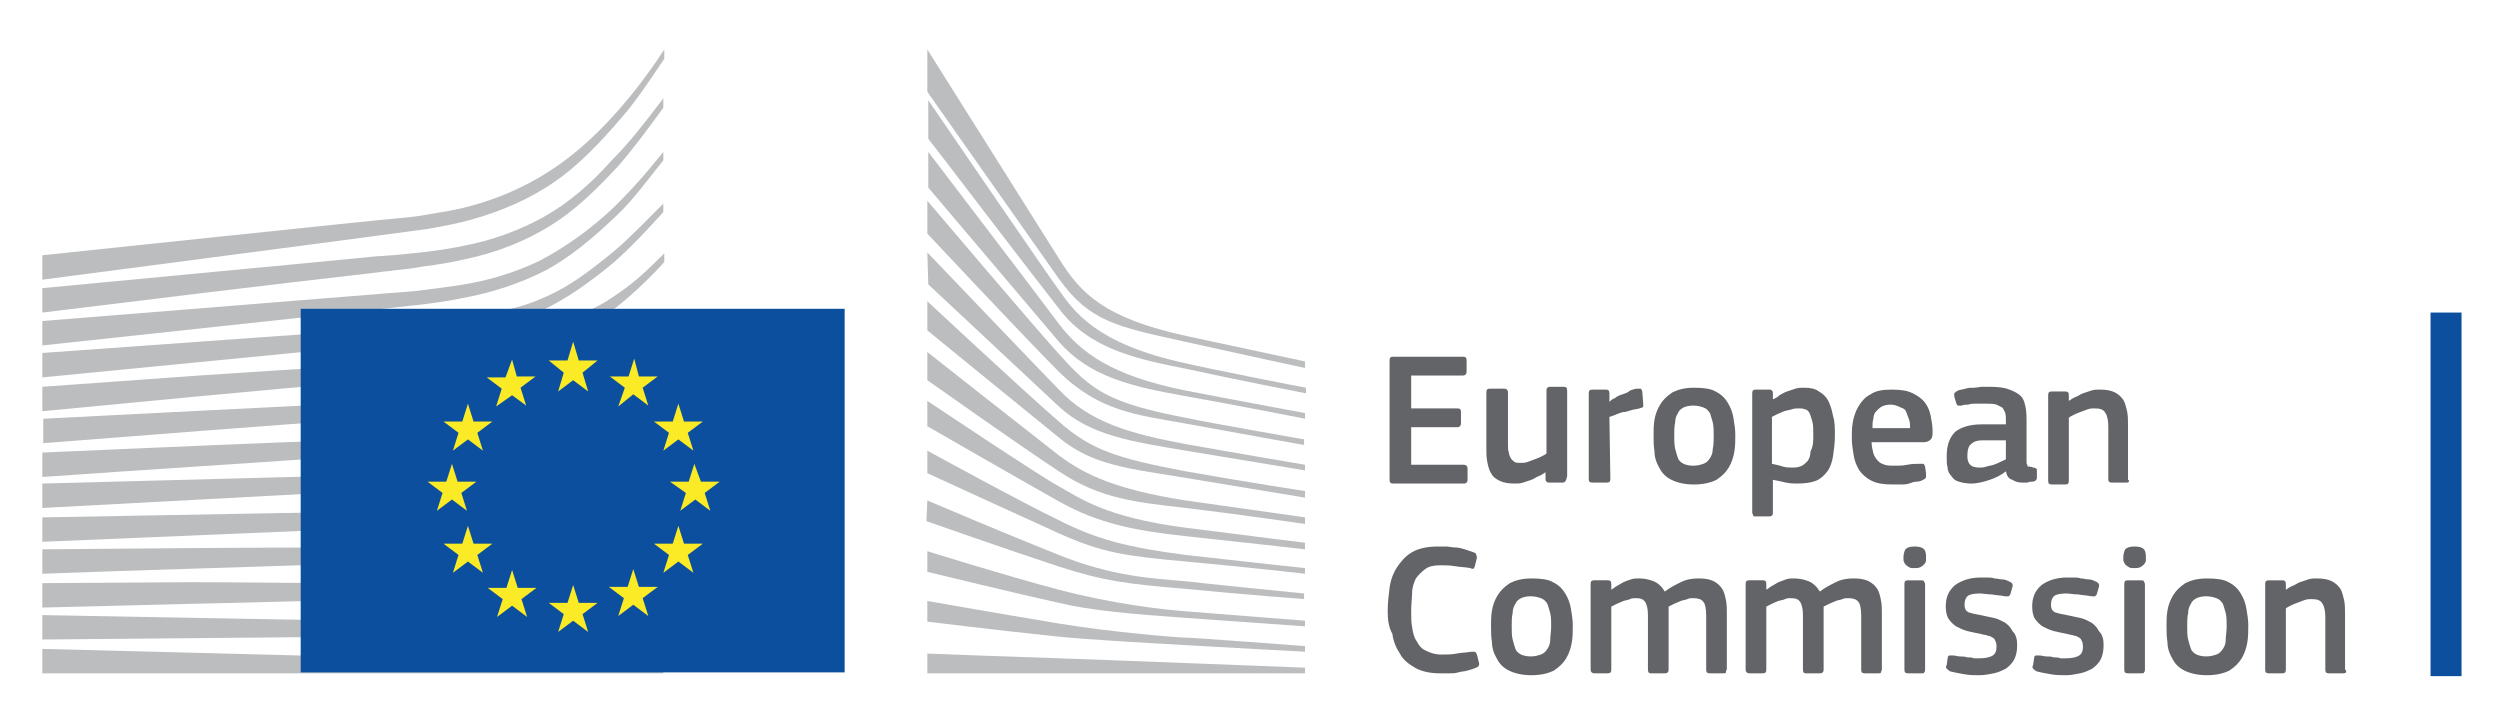 <?xml version="1.0" encoding="utf-8"?>
<!-- Generator: Adobe Illustrator 15.1.0, SVG Export Plug-In  -->
<!DOCTYPE svg PUBLIC "-//W3C//DTD SVG 1.1//EN" "http://www.w3.org/Graphics/SVG/1.1/DTD/svg11.dtd">
<svg version="1.1"
	 xmlns="http://www.w3.org/2000/svg" xmlns:xlink="http://www.w3.org/1999/xlink" xmlns:a="http://ns.adobe.com/AdobeSVGViewerExtensions/3.0/"
	 x="0px" y="0px" viewBox="-14.729 -17.225 870 249" enable-background="new -14.729 -17.225 870 249"
	 xml:space="preserve">
<defs>
</defs>
<path id="Fill-40_1_" fill="#BBBDBF" d="M0,80.102c0,0,130.125-17.001,134.048-17.655c5.559-0.981,10.79-1.962,15.367-3.27
	c10.462-2.943,20.271-7.193,28.771-13.078c8.173-5.558,16.02-13.732,23.54-22.559c4.904-5.558,9.809-13.078,14.712-20.271V0
	c-5.558,8.501-11.116,15.694-16.674,21.906c-7.52,8.5-15.366,15.366-23.54,20.598c-8.174,5.231-17.655,9.481-27.791,12.097
	c-4.577,1.308-9.481,1.962-15.039,2.943c-3.597,0.654-7.193,0.981-10.789,1.308C120.971,58.851,0,71.602,0,71.602V80.102z"/>
<path id="Fill-41_1_" fill="#BBBDBF" d="M174.59,58.197c-8.174,4.577-17.655,8.174-28.117,10.135
	c-4.578,0.981-9.155,1.635-14.713,2.289l-9.809,0.981c-1.635,0-3.597,0.327-5.231,0.327C76.832,75.852,37.271,79.448,0,83.045v8.5
	c37.271-4.577,77.486-9.481,117.374-14.059c1.635-0.327,3.597-0.327,5.231-0.654c3.27-0.327,6.538-0.654,9.808-1.308
	c5.559-0.654,10.79-1.635,15.04-2.616c10.789-2.289,20.598-6.212,29.099-11.443c8.5-5.231,15.693-12.097,23.867-20.925
	c4.903-5.558,10.462-13.078,15.693-20.271v-3.27c-6.212,8.174-11.771,15.366-17.655,21.251
	C190.61,47.081,182.764,53.62,174.59,58.197"/>
<path id="Fill-42_1_" fill="#BBBDBF" d="M197.476,56.235c-7.847,7.193-16.347,13.078-24.521,17.329
	c-8.174,3.923-17.328,6.866-28.117,8.5c-4.578,0.654-9.155,1.308-14.713,1.961L0,94.488v8.501l115.412-12.424l15.04-1.635
	c5.558-0.654,10.462-1.308,15.039-2.289c11.116-1.961,20.598-5.231,29.099-9.481c8.827-4.577,17.328-11.77,25.502-19.617
	c5.558-5.231,10.462-12.097,16.021-18.963v-2.943C209.573,43.811,203.688,50.35,197.476,56.235"/>
<path id="Fill-43_1_" fill="#BBBDBF" d="M166.089,100.046c-7.52,4.25-13.078,6.866-23.867,7.847
	c-6.539,0.654-13.078,0.981-19.616,1.308c-3.27,0-6.213,0.327-9.481,0.653c-19.617,0.982-38.907,2.289-58.524,3.598L0,117.375v8.5
	l54.927-5.23c17.655-1.635,38.253-3.598,58.523-5.232l14.713-0.98c5.559-0.326,10.462-0.98,14.713-1.635
	c11.116-1.309,20.598-3.596,29.098-6.866c9.155-3.27,17.655-8.828,26.156-15.04c7.847-5.558,18.309-16.674,18.309-17.001v-2.942
	c-6.865,6.866-11.116,10.789-18.636,15.693C188.321,93.18,172.955,96.45,166.089,100.046"/>
<path id="Fill-44_1_" fill="#BBBDBF" d="M168.705,116.393c-8.174,2.289-17.329,3.924-28.118,4.904
	c-4.25,0.328-9.154,0.654-14.386,0.982l-14.386,0.652c-35.964,1.635-71.928,3.598-111.488,5.559v8.5
	c37.926-2.941,74.87-5.885,112.143-8.5l14.386-0.98c5.558-0.326,10.136-0.654,14.713-1.309c11.116-1.307,20.598-3.27,28.771-5.885
	c9.154-2.941,18.309-7.193,26.81-12.75c6.212-3.923,12.751-8.828,19.29-14.713c-7.193,6.212-14.06,7.52-20.925,11.771
	C186.687,109.854,177.859,113.777,168.705,116.393"/>
<path id="Fill-45_1_" fill="#BBBDBF" d="M167.396,130.451c-8.173,1.963-17.328,3.27-28.117,3.924
	c-4.25,0.328-8.827,0.654-14.386,0.654l-14.386,0.654C74.217,136.99,37.599,138.625,0,140.26v8.502
	c37.271-2.615,73.89-4.904,110.835-7.52l14.386-0.982c5.558-0.326,10.136-0.652,14.386-0.98c11.116-0.98,20.271-2.615,28.771-4.904
	c9.481-2.615,18.636-6.211,27.463-10.789c6.866-3.596,13.405-7.846,20.271-13.078v-3.596c-7.521,5.559-14.713,9.809-21.906,13.404
	C185.706,124.895,176.552,128.164,167.396,130.451"/>
<path id="Fill-46_1_" fill="#BBBDBF" d="M166.089,144.184c-8.174,1.635-17.328,2.615-28.117,2.943
	c-4.25,0.326-8.501,0.326-14.059,0.654L0,151.051v8.5l109.854-5.885l14.386-0.654c5.558-0.328,10.135-0.654,14.385-0.98
	c11.116-0.98,19.944-1.963,28.445-3.924c9.481-1.961,18.963-4.904,27.79-8.828c7.193-2.941,14.059-6.539,21.579-11.115v-3.27
	c-7.848,4.576-15.367,8.174-22.887,11.115C184.725,139.934,175.57,142.549,166.089,144.184"/>
<path id="Fill-47_1_" fill="#BBBDBF" d="M165.108,157.916c-15.367,1.961-30.733,2.289-46.1,2.615c-3.597,0-6.866,0-10.463,0.326
	L0,162.82v8.5l108.873-4.576c3.597,0,6.866-0.328,10.463-0.328c15.366-0.654,31.06-1.307,46.426-3.596
	c9.809-1.635,19.29-3.924,27.791-6.867c7.192-2.287,14.713-5.557,22.232-9.48v-3.27c-7.847,3.596-16.021,6.865-23.54,9.154
	C184.071,154.646,174.917,156.936,165.108,157.916"/>
<path id="Fill-48_1_" fill="#BBBDBF" d="M164.454,171.975c-14.386,1.309-28.771,1.309-43.157,1.309H108.22
	c-35.965,0-71.929,0.326-108.22,0.652v8.502c34.656-1.309,71.602-2.289,108.546-3.598c4.251,0,8.828-0.326,13.078-0.326
	c14.059-0.328,28.771-0.654,43.157-2.289c10.136-0.98,19.29-2.615,28.117-4.904c7.521-1.961,15.367-4.576,23.54-7.52v-2.943
	c-8.173,2.943-16.347,5.232-24.193,7.193C183.417,170.014,174.263,171.32,164.454,171.975"/>
<path id="Fill-49_1_" fill="#BBBDBF" d="M163.801,185.707c-5.886,0.326-12.425,0.326-19.617,0.326h-8.174l-28.117-0.326
	c-19.29,0-38.253-0.328-56.235-0.328L0,185.707v8.5l51.984-1.309c17.982-0.326,36.945-0.98,55.908-1.307l28.117-0.328
	c7.847,0,17.982-0.326,28.117-0.98c10.136-0.654,19.29-1.635,28.118-2.941c7.847-1.309,16.021-2.943,24.193-4.904v-2.943
	c-8.173,1.961-16.674,3.596-24.521,4.578C182.764,184.725,173.936,185.379,163.801,185.707"/>
<path id="Fill-50_1_" fill="#BBBDBF" d="M135.683,199.111l-28.117-0.328C71.928,198.131,36.291,197.477,0,196.822v8.5
	c34.656-0.326,71.274-0.652,107.565-0.98l28.117-0.326c9.481,0,18.637-0.328,28.118-0.654c19.289-0.654,36.291-1.961,52.638-4.25
	v-2.943c-16.02,1.635-33.349,2.615-52.638,2.943H135.683"/>
<path id="Fill-51_1_" fill="#BBBDBF" d="M216.112,214.15L0,208.592v8.502h216.112V214.15z"/>
<path id="Fill-52_1_" fill="#BBBDBF" d="M196.822,71.929c-8.174,6.539-14.713,11.443-24.521,15.366
	c-8.827,3.597-18.309,4.904-28.771,6.539c-6.865,0.981-14.059,2.289-20.924,2.942c-2.943,0.327-5.559,0.327-8.501,0.654L0,105.604
	v8.501l114.104-11.117l14.713-1.308c5.558-0.654,10.462-0.981,15.039-1.961c11.116-1.635,20.598-4.578,29.099-8.501
	c8.827-3.923,17.982-10.462,26.155-17.328c5.559-4.904,11.116-10.789,17.002-17.328V53.62
	C208.919,60.813,203.034,67.024,196.822,71.929"/>
<path id="Fill-53_1_" fill="#BBBDBF" d="M307.984,0c0,0,38.906,61.793,46.1,73.236c7.192,11.443,15.366,20.271,44.138,26.483
	s41.195,8.828,41.195,8.828v2.289c0,0-18.31-3.924-41.85-9.155c-23.54-5.231-33.021-6.866-43.811-21.905
	c-8.827-12.424-45.772-65.063-45.772-65.063V0z"/>
<path id="Fill-54_1_" fill="#BBBDBF" d="M307.984,70.621c0,0,35.311,36.945,45.772,47.735
	c10.789,11.443,24.848,15.365,44.138,18.963c18.31,3.27,41.522,7.193,41.522,7.193v1.961c0,0-21.905-3.596-41.522-6.865
	c-19.29-3.27-33.021-5.232-44.138-15.367c-9.809-9.154-45.445-42.503-45.445-42.503L307.984,70.621z"/>
<path id="Fill-55_1_" fill="#BBBDBF" d="M307.984,87.622c0,0,33.676,31.388,45.772,41.849c11.116,9.809,19.943,12.752,44.138,17.328
	c24.194,4.252,41.522,6.867,41.522,6.867v2.287c0,0-21.905-3.596-41.522-6.865c-19.616-3.27-32.367-4.25-44.138-14.059
	c-13.731-11.115-45.772-37.272-45.772-37.272V87.622z"/>
<path id="Fill-56_1_" fill="#BBBDBF" d="M307.984,105.277c0,0,38.58,30.406,45.772,35.965c7.192,5.23,16.675,11.441,44.138,15.693
	c27.464,3.922,41.522,5.885,41.522,5.885v2.289c0,0-24.848-3.598-41.522-5.559c-16.674-1.963-29.425-2.943-44.138-12.752
	c-14.386-9.48-45.772-31.713-45.772-31.713V105.277z"/>
<path id="Fill-57_1_" fill="#BBBDBF" d="M307.984,122.279c0,0,38.58,25.828,45.772,29.752c7.192,3.922,16.021,10.789,44.138,14.385
	c28.117,3.598,41.522,5.232,41.522,5.232v2.287c0,0-23.213-2.615-41.522-4.576c-18.309-1.963-30.732-4.578-44.138-12.098
	s-45.772-26.156-45.772-26.156V122.279z"/>
<path id="Fill-58_1_" fill="#BBBDBF" d="M307.984,139.607c0,0,34.002,18.635,45.772,24.193c12.751,6.539,23.867,9.482,44.138,12.098
	c19.944,2.287,41.522,4.576,41.522,4.576v1.963c0,0-19.943-2.289-41.522-4.252c-21.251-1.961-28.771-2.941-44.138-9.807
	c-13.731-6.213-45.772-20.926-45.772-20.926V139.607z"/>
<path id="Fill-59_1_" fill="#BBBDBF" d="M307.984,156.936c0,0,26.81,11.443,45.772,18.963c18.636,7.52,32.694,8.174,44.138,9.154
	c4.904,0.654,41.195,4.25,41.195,4.25v1.961c0,0-21.578-1.635-41.522-3.596c-19.616-1.635-28.117-2.615-44.138-7.848
	c-16.021-5.23-45.772-15.693-45.772-15.693L307.984,156.936z"/>
<path id="Fill-60_1_" fill="#BBBDBF" d="M307.984,174.59c0,0,27.137,8.5,45.772,13.404s35.638,6.867,44.138,7.521
	c8.501,0.652,41.522,3.268,41.522,3.268v1.963c0,0-18.636-1.309-41.522-2.943c-18.636-1.307-33.349-2.615-44.138-5.23
	c-12.097-2.615-45.772-10.789-45.772-10.789V174.59z"/>
<path id="Fill-61_1_" fill="#BBBDBF" d="M307.984,191.918c0,0,22.232,3.924,45.772,7.848c17.655,2.941,41.522,4.904,44.138,4.904
	c2.616,0,41.522,2.941,41.522,2.941v1.963c0,0-24.848-1.309-41.522-2.289c-17.328-0.98-34.329-1.963-44.138-2.943
	c-21.905-2.289-45.772-5.23-45.772-5.23V191.918z"/>
<path id="Fill-62_1_" fill="#BBBDBF" d="M307.984,210.227c0,0,34.983,1.309,45.772,1.635c10.789,0.328,85.66,3.27,85.66,3.27v1.963
	H307.984V210.227z"/>
<path id="Fill-63_1_" fill="#BBBDBF" d="M397.895,109.201c-31.714-6.866-38.906-18.309-44.138-25.502s-45.445-66.043-45.445-66.043
	V31.06c1.635,1.962,35.964,47.081,45.772,59.504c10.789,14.059,27.79,17.328,44.138,20.598c16.348,3.596,41.522,8.5,41.522,8.5
	v-1.961C439.417,117.701,406.068,111.162,397.895,109.201"/>
<path id="Fill-64_1_" fill="#BBBDBF" d="M397.895,118.682c-26.155-5.23-36.618-13.404-44.138-23.213
	c-7.52-10.135-45.445-59.832-45.445-59.832v12.424c1.635,1.961,36.291,42.83,45.445,53.619
	c10.789,12.425,25.829,15.694,44.138,18.964c18.31,3.27,41.522,7.846,41.522,7.846v-1.961
	C439.417,126.529,412.935,121.625,397.895,118.682"/>
<path id="Fill-65_1_" fill="#BBBDBF" d="M397.895,128.164c-27.137-5.232-32.694-9.482-44.138-22.233
	c-7.192-7.847-44.138-51.331-45.772-53.292v11.443c0,0,34.329,36.618,45.445,47.734c14.386,14.385,28.118,15.367,44.138,18.309
	c16.021,2.943,41.522,7.52,41.522,7.52v-1.961C439.417,135.684,408.684,130.451,397.895,128.164"/>
<path id="Fill-66_1_" fill="#0B4F9E" d="M279.213,90.238H89.91v126.528h189.303V90.238z"/>
<path id="Fill-67_1_" fill="#FBEA26" d="M186.687,108.22h6.539l-5.231,4.251l1.962,6.539l-5.231-3.924l-5.23,3.924l1.962-6.539
	l-5.231-4.251h6.539l1.961-6.539L186.687,108.22z"/>
<path id="Fill-68_1_" fill="#FBEA26" d="M186.687,192.572h6.539l-5.231,3.924l1.962,6.211l-5.231-3.924l-5.23,3.924l1.962-6.211
	l-5.231-3.924h6.539l1.961-6.213L186.687,192.572z"/>
<path id="Fill-69_1_" fill="#FBEA26" d="M207.611,187.014h6.539l-5.231,3.924l1.962,6.213l-5.231-3.924l-5.23,3.924l1.961-6.213
	l-5.23-3.924h6.539l1.961-6.211L207.611,187.014z"/>
<path id="Fill-70_1_" fill="#FBEA26" d="M207.611,113.777h6.539l-5.231,3.924l1.962,6.213l-5.231-3.924l-5.23,4.25l2.288-6.539
	l-5.231-3.924h6.539l1.962-6.211L207.611,113.777z"/>
<path id="Fill-71_1_" fill="#FBEA26" d="M223.305,129.471h6.539l-5.231,3.924l1.962,6.213l-5.231-3.924l-5.23,3.924l1.961-6.213
	l-5.23-3.924h6.539l1.961-6.211L223.305,129.471z"/>
<path id="Fill-72_1_" fill="#FBEA26" d="M223.305,171.975h6.539l-5.231,3.924l1.962,6.211l-5.231-3.924l-5.23,3.924l1.961-6.211
	l-5.23-3.924h6.539l1.961-6.213L223.305,171.975z"/>
<path id="Fill-73_1_" fill="#FBEA26" d="M229.189,150.396h6.539l-5.23,3.922l1.961,6.213l-5.23-3.924l-5.231,3.924l1.962-6.213
	l-5.559-3.922h6.539l1.962-6.213L229.189,150.396z"/>
<path id="Fill-74_1_" fill="#FBEA26" d="M165.108,113.777h6.539l-5.231,3.924l1.962,6.213l-4.904-3.598l-5.559,3.924l1.962-6.213
	l-5.231-3.922h6.539l2.289-6.213L165.108,113.777z"/>
<path id="Fill-75_1_" fill="#FBEA26" d="M150.068,129.471h6.539l-5.231,3.924l1.962,6.213l-5.23-3.924l-5.231,3.924l1.962-6.213
	l-5.231-3.924h6.539l1.962-6.211L150.068,129.471z"/>
<path id="Fill-76_1_" fill="#FBEA26" d="M144.511,150.396h6.539l-5.231,3.922l1.962,6.213l-5.231-3.924l-5.231,3.924l1.962-6.213
	l-5.231-3.922h6.539l1.962-6.213L144.511,150.396z"/>
<path id="Fill-77_1_" fill="#FBEA26" d="M150.068,171.975h6.539l-5.231,3.924l1.962,6.211l-5.23-3.924l-5.231,3.924l1.962-6.211
	l-5.231-3.924h6.539l1.962-6.213L150.068,171.975z"/>
<path id="Fill-78_1_" fill="#FBEA26" d="M165.436,187.342h6.538l-5.23,3.922l1.962,6.213l-5.231-3.924l-5.231,3.924l1.962-6.213
	l-5.231-3.922h6.539l1.962-6.213L165.436,187.342z"/>
<path fill="#636467" d="M468.842,108.22c0-0.981,0.327-1.308,1.308-1.308h24.194c0.981,0,1.308,0.327,1.308,1.308v3.923
	c0,0.654-0.326,1.309-1.308,1.309h-17.981v11.443h16.02c0.981,0,1.309,0.326,1.309,1.307v3.924c0,0.654-0.327,1.309-1.309,1.309
	h-16.02v13.078h18.309c0.654,0,1.308,0.326,1.308,1.307v3.924c0,0.654-0.327,1.309-1.308,1.309h-24.521
	c-0.98,0-1.308-0.328-1.308-1.309V108.22z M529,150.723h-4.577c-0.326,0-0.653,0-0.98-0.326c-0.327-0.328-0.327-0.654-0.327-0.98
	v-2.289c-0.653,0.326-1.308,0.98-2.288,1.307c-0.981,0.328-1.635,0.982-2.616,1.309l-2.942,0.98
	c-0.98,0.328-1.962,0.328-2.942,0.328c-2.289,0-3.924-0.328-5.231-0.982c-1.308-0.652-2.288-1.307-2.942-2.615
	c-0.653-0.98-0.98-2.289-1.308-3.924s-0.327-2.941-0.327-4.904v-19.289c0-0.98,0.327-1.309,1.308-1.309h4.904
	c0.654,0,1.308,0.328,1.308,1.309v18.309c0,0.98,0,1.963,0.327,2.615c0,0.654,0.327,1.309,0.654,1.963s0.98,0.98,1.308,1.307
	c0.327,0.328,1.308,0.328,2.289,0.328c0.653,0,1.308,0,2.288-0.328c0.98-0.326,1.635-0.652,2.615-0.98
	c0.981-0.326,1.635-0.654,2.289-0.98s1.308-0.654,1.635-0.98v-21.906c0-0.326,0-0.654,0.327-0.98s0.653-0.326,0.98-0.326h4.577
	c0.981,0,1.308,0.326,1.308,1.307v29.752C530.309,150.068,529.981,150.723,529,150.723L529,150.723z M545.675,149.416
	c0,0.98-0.327,1.307-1.308,1.307h-4.904c-0.98,0-1.308-0.326-1.308-1.307v-29.754c0-0.98,0.327-1.307,1.308-1.307h4.577
	c0.98,0,1.308,0.326,1.308,1.307v2.943c0.327-0.326,0.98-0.98,1.962-1.309c0.653-0.652,1.635-0.98,2.615-1.307
	c0.981-0.328,1.962-0.654,2.616-1.309c0.98-0.326,1.635-0.654,2.615-0.654h0.98c0.327,0,0.327,0.328,0.654,0.982l0.327,4.25v0.98
	c0,0.326-0.327,0.326-1.308,0.654c-0.981,0.326-1.962,0.326-2.943,0.654c-0.98,0.326-1.961,0.652-2.942,0.652
	c-0.98,0.328-1.961,0.654-2.615,0.982c-0.98,0.326-1.635,0.652-1.962,0.652L545.675,149.416L545.675,149.416z M589.159,134.049
	c0,1.961,0,3.924-0.327,5.885s-0.981,3.924-1.962,5.559s-2.289,2.941-4.25,4.25c-1.962,0.98-4.577,1.635-7.847,1.635
	s-5.886-0.654-7.847-1.635c-1.962-0.98-3.27-2.289-4.251-4.25c-0.98-1.635-1.635-3.598-1.635-5.559
	c-0.327-1.961-0.327-3.924-0.327-5.885c0-1.635,0-3.27,0.327-5.23c0.327-1.963,0.981-3.598,1.962-5.232s2.289-2.941,4.25-4.25
	c1.962-0.98,4.251-1.635,7.521-1.635s5.885,0.326,7.52,1.309c1.962,0.98,3.27,2.287,4.25,3.922c0.981,1.635,1.635,3.27,1.962,5.232
	C588.832,130.125,589.159,132.086,589.159,134.049L589.159,134.049z M581.639,134.375c0-1.635,0-3.27-0.326-4.576
	c-0.327-1.309-0.654-2.289-0.981-3.27c-0.653-0.98-1.308-1.635-2.288-1.963c-0.981-0.326-1.962-0.652-3.597-0.652
	c-1.308,0-2.616,0.326-3.27,0.652c-0.654,0.328-1.635,0.982-1.962,1.963c-0.654,0.98-0.98,1.961-0.98,3.27
	c-0.327,1.307-0.327,2.941-0.327,4.576s0,3.27,0.327,4.578c0.326,1.307,0.653,2.289,0.98,3.27s1.308,1.635,1.962,1.961
	c0.653,0.328,1.962,0.654,3.27,0.654c1.635,0,2.615-0.326,3.597-0.654c0.98-0.326,1.635-0.98,2.288-1.961
	c0.654-0.98,0.981-1.963,0.981-3.27C581.639,137.645,581.639,136.338,581.639,134.375z M623.815,134.375
	c0,2.615-0.327,4.904-0.654,7.193c-0.327,1.961-0.98,3.924-1.962,5.23c-0.98,1.309-2.288,2.617-3.923,3.27
	c-1.635,0.654-3.924,0.982-6.539,0.982c-0.98,0-2.289,0-3.923-0.328c-1.309-0.326-2.943-0.654-4.578-0.98v11.443
	c0,0.326,0,0.654-0.326,0.98c-0.327,0.326-0.654,0.326-0.981,0.326h-4.577c-0.654,0-0.98,0-0.98-0.326s-0.327-0.654-0.327-0.98
	v-41.523c0-0.98,0.327-1.307,1.308-1.307h4.577c0.327,0,0.654,0,0.981,0.326c0.326,0.328,0.326,0.654,0.326,0.98v1.963h0.327
	c0.654-0.328,1.308-0.654,1.962-1.309c0.654-0.326,1.635-0.98,2.615-1.307l2.942-0.982c0.981-0.326,1.962-0.326,2.943-0.326
	c2.288,0,3.923,0.326,5.23,1.309c1.308,0.652,2.616,1.961,3.27,3.27c0.654,1.307,1.308,3.27,1.635,5.23
	C623.815,129.471,623.815,131.76,623.815,134.375z M616.295,134.375c0-1.961,0-3.922-0.326-4.904
	c-0.327-0.98-0.654-2.287-0.981-2.941s-0.98-1.309-1.635-1.309c-0.653-0.326-1.308-0.326-2.288-0.326c-0.654,0-1.308,0-2.289,0.326
	c-0.98,0.328-1.635,0.328-2.615,0.654c-0.654,0.326-1.635,0.654-2.289,0.98l-1.961,0.98v16.348c1.635,0.328,2.942,0.654,3.923,0.98
	c0.98,0.328,2.289,0.328,3.597,0.328s2.288-0.328,2.942-0.654c0.653-0.326,1.308-0.98,1.962-1.635c0.653-0.98,0.98-1.961,0.98-3.27
	C616.295,137.973,616.295,136.338,616.295,134.375z M636.566,136.338c0,1.635,0.327,2.941,0.653,4.25
	c0.327,0.98,0.981,1.961,1.635,2.615c0.654,0.654,1.308,0.98,2.289,1.309c0.98,0.326,1.962,0.326,3.597,0.326
	c1.308,0,2.615,0,4.25-0.326c1.635-0.328,2.942-0.328,4.25-0.328h1.308c0.327,0,0.327,0.328,0.654,0.98l0.327,2.289v1.309
	c0,0.326-0.327,0.654-0.981,0.98c-0.653,0.326-1.308,0.654-2.288,0.654c-0.981,0-1.635,0.326-2.615,0.654
	c-0.981,0.326-1.962,0.326-2.943,0.326h-2.615c-3.27,0-5.559-0.326-7.52-1.309c-1.962-0.98-3.27-2.287-4.251-3.596
	c-0.98-1.635-1.635-3.27-1.961-5.23c-0.327-1.963-0.654-3.924-0.654-6.213c0-1.635,0-3.27,0.327-5.23
	c0.327-1.963,0.98-3.924,1.962-5.559c0.98-1.635,2.288-3.27,4.25-4.25c1.962-1.309,4.25-1.635,7.52-1.635
	c2.942,0,5.231,0.326,7.193,1.307c1.962,0.982,3.27,1.963,4.25,3.27c0.98,1.309,1.635,2.943,1.962,4.578s0.653,3.596,0.653,5.23
	c0,1.309,0,2.289-0.653,2.943c-0.654,0.654-1.308,0.98-2.616,0.98h-17.981V136.338z M643.105,123.586
	c-1.309,0-2.289,0.328-2.943,0.654c-0.653,0.326-1.308,0.98-1.961,1.635c-0.654,0.654-0.981,1.635-0.981,2.615
	c-0.327,0.98-0.327,1.963-0.327,3.27h13.078c0-0.98,0-1.961-0.327-2.941c-0.326-0.982-0.653-1.635-0.98-2.617
	c-0.327-0.98-0.98-1.307-1.962-1.635C645.394,123.914,644.413,123.586,643.105,123.586L643.105,123.586z M683.319,146.799
	c-1.635,1.309-3.596,2.289-5.558,2.943s-4.25,1.309-6.539,1.309c-1.635,0-3.27-0.328-4.25-0.654
	c-1.309-0.328-1.962-0.98-2.616-1.963c-0.653-0.652-1.308-1.635-1.308-2.941c-0.327-0.98-0.327-2.289-0.327-3.924
	c0-3.924,0.981-6.539,2.942-8.5c1.962-1.635,5.231-2.615,9.155-2.615h8.5v-1.635c0-0.982,0-1.635-0.327-2.617
	c-0.326-0.652-0.653-1.307-0.98-1.635l-1.962-0.98c-0.98-0.326-1.962-0.326-3.27-0.326h-4.25c-0.654,0-1.635,0-2.288,0.326
	c-0.654,0-1.635,0-2.289,0.328h-1.308c-0.327,0-0.327-0.328-0.654-0.982l-0.653-2.287v-0.982c0.326-0.326,0.653-0.652,1.308-0.98
	c0.653-0.326,1.635-0.326,2.615-0.654c0.981-0.326,1.962-0.326,2.942-0.326c0.981,0,1.962-0.326,2.942-0.326h2.616
	c2.942,0,5.23,0.326,6.865,0.98s2.943,1.307,3.924,2.289c0.98,0.98,1.308,2.287,1.635,3.922s0.327,3.27,0.327,4.904v14.387
	c0,0.326,0.327,0.654,0.327,0.98s0.326,0.326,0.653,0.326s0.654,0,1.308,0.328c0.327,0,0.654,0,0.981,0.326
	c0.327,0,0.327,0.328,0.327,0.654v2.615c0,0.654-0.654,1.309-1.635,1.309c-0.654,0-0.981,0-1.635,0.326h-1.635
	c-1.635,0-2.616-0.326-3.597-0.98C684.301,149.416,683.646,148.434,683.319,146.799z M682.992,136.01h-7.847
	c-1.634,0-2.942,0.328-3.923,1.309c-0.98,0.654-1.308,2.289-1.308,4.25c0,1.309,0.327,2.289,0.98,2.943
	c0.654,0.652,1.635,0.98,3.27,0.98c0.654,0,1.308,0,2.289-0.328c0.98-0.326,1.635-0.326,2.615-0.652
	c0.98-0.328,1.635-0.654,2.289-0.982c0.653-0.326,1.635-0.652,1.961-0.98v-6.539H682.992z M726.149,150.396
	c-0.326,0.326-0.653,0.326-0.98,0.326h-4.904c-0.98,0-1.308-0.326-1.308-1.307v-18.311c0-1.961-0.327-3.596-0.98-4.576
	c-0.654-1.309-1.962-1.635-3.924-1.635c-0.654,0-1.308,0-2.289,0.326c-0.98,0.328-1.635,0.654-2.615,0.98
	c-0.98,0.328-1.635,0.654-2.289,0.982c-0.653,0.326-1.308,0.652-1.634,0.98v21.904c0,0.982-0.327,1.309-1.309,1.309h-4.577
	c-0.98,0-1.308-0.326-1.308-1.309v-29.752c0-0.98,0.327-1.307,1.308-1.307h4.577c0.981,0,1.309,0.326,1.309,1.307v1.963
	c0.653-0.328,1.308-0.982,2.288-1.309s1.635-0.98,2.615-1.309l2.943-0.98c0.98-0.326,1.961-0.326,2.942-0.326
	c2.288,0,3.923,0.326,5.23,0.98c1.309,0.654,2.289,1.635,2.943,2.615c0.653,0.98,0.98,2.615,1.308,3.924
	c0.327,1.635,0.327,2.943,0.327,4.904v18.963C726.149,149.742,726.149,150.068,726.149,150.396z"/>
<path fill="#636467" d="M468.188,195.516c0-2.943,0.327-5.559,0.653-8.174c0.327-2.617,1.308-5.232,2.616-7.193
	c1.308-1.963,2.942-3.924,5.23-5.23c2.289-1.309,5.231-1.963,9.155-1.963h2.615c0.98,0,1.962,0.328,3.27,0.328
	c0.98,0,2.289,0.326,3.27,0.652l2.942,0.982c0.654,0.326,0.98,0.326,0.98,0.652c0,0.328,0.327,0.654,0.327,1.309l-0.653,2.615
	c0,0.326-0.327,0.654-0.327,0.98c-0.327,0.328-0.654,0.328-1.308,0c-1.635-0.326-3.27-0.326-5.231-0.654
	c-1.962-0.326-3.597-0.326-5.231-0.326c-2.288,0-3.923,0.326-5.231,1.309c-1.308,0.98-2.288,1.961-3.269,3.27
	c-0.654,1.307-1.309,3.27-1.309,4.904s-0.326,3.922-0.326,6.211s0,4.25,0.326,5.885c0.327,1.963,0.654,3.598,1.635,4.904
	c0.654,1.309,1.635,2.615,3.27,3.27c1.308,0.654,2.942,1.309,5.231,1.309c1.962,0,3.597,0,5.231-0.328
	c1.635-0.326,3.27-0.326,5.231-0.652h1.308c0.326,0.326,0.326,0.326,0.653,0.98l0.654,2.615c0.327,0.98,0,1.635-0.981,1.961
	c-0.653,0.328-1.635,0.654-2.942,0.982c-0.98,0.326-2.288,0.326-3.27,0.652c-0.98,0.328-2.288,0.328-3.27,0.328h-2.942
	c-3.596,0-6.539-0.654-8.827-1.963c-2.289-1.307-4.25-2.941-5.231-4.904c-1.308-1.961-2.288-4.25-2.615-6.865
	C468.516,201.072,468.188,198.457,468.188,195.516L468.188,195.516z M532.597,200.418c0,1.963,0,3.924-0.327,5.887
	c-0.326,1.961-0.98,3.922-1.961,5.557c-0.981,1.635-2.289,2.943-4.251,4.252c-1.962,0.98-4.577,1.635-7.847,1.635
	s-5.885-0.654-7.847-1.635c-1.962-0.982-3.27-2.289-4.25-4.252c-0.981-1.635-1.635-3.596-1.635-5.557
	c-0.327-1.963-0.327-3.924-0.327-5.887c0-1.635,0-3.268,0.327-5.23c0.327-1.961,0.98-3.596,1.962-5.23
	c0.98-1.635,2.288-2.943,4.25-4.25c1.962-0.982,4.25-1.635,7.52-1.635s5.886,0.326,7.52,1.307c1.962,0.98,3.27,2.289,4.251,3.924
	c0.98,1.635,1.635,3.27,1.962,5.23C532.27,196.496,532.597,198.457,532.597,200.418L532.597,200.418z M525.077,200.746
	c0-1.635,0-3.27-0.327-4.578c-0.327-1.307-0.653-2.287-0.98-3.27c-0.654-0.98-1.308-1.635-2.289-1.961
	c-0.98-0.326-1.962-0.654-3.597-0.654c-1.308,0-2.615,0.328-3.269,0.654c-0.654,0.326-1.635,0.98-1.962,1.961
	c-0.654,0.982-0.981,1.963-0.981,3.27c-0.326,1.309-0.326,2.943-0.326,4.578s0,3.27,0.326,4.576c0.327,1.309,0.654,2.289,0.981,3.27
	c0.327,0.982,1.308,1.635,1.962,1.963c0.653,0.326,1.961,0.654,3.269,0.654c1.635,0,2.616-0.328,3.597-0.654
	c0.981-0.328,1.635-0.98,2.289-1.963c0.653-0.98,0.98-1.961,0.98-3.27C524.75,204.016,525.077,202.707,525.077,200.746z
	 M585.89,216.766c0,0.328-0.327,0.328-0.981,0.328h-4.577c-0.98,0-1.308-0.328-1.308-1.309V197.15c0-2.289-0.327-4.252-0.98-4.904
	c-0.654-0.982-1.962-1.309-3.597-1.309c-0.654,0-1.308,0-1.962,0.326c-0.654,0.328-1.635,0.328-2.289,0.654
	c-0.653,0.328-1.634,0.654-2.288,0.98l-1.962,0.982v21.904c0,0.328,0,0.654-0.327,0.98c-0.326,0.328-0.653,0.328-0.98,0.328h-4.904
	c-0.653,0-0.98-0.328-0.98-1.309v-18.963c0-1.961-0.327-3.596-0.981-4.576c-0.653-0.982-1.635-1.309-3.27-1.309
	c-0.653,0-1.308,0-1.961,0.326c-0.654,0.328-1.309,0.328-2.289,0.654c-0.654,0.328-1.635,0.654-2.289,0.98l-1.961,0.982v21.904
	c0,0.98-0.327,1.309-1.309,1.309h-4.577c-0.653,0-1.308-0.328-1.308-1.309v-29.752c0-0.98,0.327-1.309,1.308-1.309h4.577
	c0.981,0,1.309,0.328,1.309,1.309v1.961c0.653-0.326,1.308-0.98,1.961-1.307c0.654-0.328,1.635-0.98,2.289-1.309
	c0.654-0.326,1.635-0.654,2.615-0.98c0.981-0.326,1.635-0.326,2.616-0.326c1.962,0,3.597,0.326,5.23,0.98
	c1.635,0.654,2.943,1.961,3.924,3.596c1.635-1.307,3.597-2.289,5.558-3.27c1.962-0.98,3.924-1.307,6.213-1.307
	c2.288,0,3.923,0.326,5.23,0.98s2.289,1.635,2.942,2.615c0.654,0.98,0.981,2.289,1.309,3.924c0.326,1.635,0.326,2.941,0.326,4.576
	v19.617C585.89,216.113,585.89,216.439,585.89,216.766L585.89,216.766z M639.836,216.766c0,0.328-0.327,0.328-0.981,0.328h-4.577
	c-0.98,0-1.308-0.328-1.308-1.309V197.15c0-2.289-0.327-4.252-0.98-4.904c-0.654-0.982-1.962-1.309-3.597-1.309
	c-0.654,0-1.308,0-1.962,0.326c-0.653,0.328-1.635,0.328-2.288,0.654c-0.654,0.328-1.635,0.654-2.289,0.98l-1.962,0.982v21.904
	c0,0.328,0,0.654-0.327,0.98c-0.326,0.328-0.653,0.328-0.98,0.328h-4.904c-0.654,0-0.98-0.328-0.98-1.309v-18.963
	c0-1.961-0.327-3.596-0.981-4.576c-0.653-0.982-1.635-1.309-3.27-1.309c-0.653,0-1.308,0-1.961,0.326
	c-0.654,0.328-1.309,0.328-2.289,0.654c-0.98,0.328-1.635,0.654-2.288,0.98l-1.962,0.982v21.904c0,0.98-0.327,1.309-1.308,1.309
	h-4.578c-0.653,0-1.308-0.328-1.308-1.309v-29.752c0-0.98,0.327-1.309,1.308-1.309h4.578c0.98,0,1.308,0.328,1.308,1.309v1.961
	c0.653-0.326,1.308-0.98,1.962-1.307c0.653-0.328,1.634-0.98,2.288-1.309c0.98-0.326,1.635-0.654,2.615-0.98
	c0.981-0.326,1.635-0.326,2.616-0.326c1.962,0,3.596,0.326,5.23,0.98s2.943,1.961,3.924,3.596c1.635-1.307,3.597-2.289,5.559-3.27
	c1.961-0.98,3.923-1.307,6.212-1.307c2.288,0,3.923,0.326,5.23,0.98s2.289,1.635,2.942,2.615c0.654,0.98,0.981,2.289,1.309,3.924
	c0.326,1.635,0.326,2.941,0.326,4.576v19.617C640.162,216.113,639.836,216.439,639.836,216.766L639.836,216.766z M655.529,176.225
	v1.635c0,0.326-0.327,0.98-0.654,1.309c-0.327,0.326-0.653,0.652-1.308,0.98c-0.653,0.326-1.308,0.326-1.962,0.326
	c-0.98,0-1.635,0-1.961-0.326c-0.654-0.328-0.981-0.654-1.309-0.98c-0.326-0.328-0.326-0.654-0.653-1.309v-1.309
	c0-0.98,0.327-1.961,0.653-2.615c0.654-0.652,1.635-0.98,3.27-0.98s2.616,0.328,3.27,0.98
	C655.202,174.264,655.529,175.244,655.529,176.225z M655.202,215.785c0,0.328,0,0.654-0.327,0.98c0,0.328-0.327,0.328-0.98,0.328
	h-4.577c-0.981,0-1.308-0.328-1.308-1.309v-29.752c0-0.98,0.326-1.309,1.308-1.309h4.577c0.327,0,0.653,0,0.98,0.328
	c0,0.326,0.327,0.654,0.327,0.98V215.785z M687.243,207.285c0,1.961-0.327,3.596-0.981,4.904c-0.653,1.307-1.635,2.289-2.942,3.27
	c-1.308,0.654-2.615,1.307-4.25,1.635c-1.635,0.326-3.27,0.654-4.904,0.654s-3.597,0-5.231-0.328
	c-1.961-0.326-3.596-0.654-4.904-0.98c-0.653-0.326-0.98-0.654-1.308-0.98c-0.327-0.328-0.327-0.654,0-1.309l0.327-2.289
	c0-0.652,0.327-0.98,0.654-0.98h1.308c0.653,0,1.635,0.328,2.288,0.328c0.981,0,1.635,0,2.616,0.326c0.98,0,1.635,0,2.288,0.326
	h1.962c1.962,0,3.597-0.326,4.577-0.98c0.981-0.654,1.308-1.635,1.308-2.941c0-0.654,0-1.309-0.327-1.963
	c-0.326-0.654-0.326-0.98-0.98-1.307c-0.654-0.328-0.98-0.654-1.635-0.654c-0.653-0.328-1.635-0.328-2.615-0.654
	c-1.635-0.326-3.27-0.654-4.577-0.98c-1.308-0.328-2.616-0.98-3.924-1.635c-0.98-0.654-1.962-1.635-2.615-2.615
	c-0.654-0.982-0.981-2.615-0.981-4.25c0-3.27,0.981-5.559,3.27-7.521c2.289-1.635,5.231-2.615,8.828-2.615h2.288
	c0.981,0,1.635,0,2.616,0.328c0.98,0,1.635,0.326,2.615,0.326s1.635,0.326,2.289,0.654c0.98,0.326,1.635,0.98,1.308,1.961
	l-0.654,2.289c0,0.326-0.327,0.654-0.653,0.98h-1.309c-1.308-0.326-2.942-0.326-4.577-0.654c-1.635,0-2.942-0.326-4.25-0.326
	c-1.962,0-3.597,0.326-4.25,0.98c-0.654,0.654-0.981,1.635-0.981,2.943c0,1.307,0.327,1.961,1.308,2.615
	c0.981,0.326,2.289,0.654,4.251,0.98c1.635,0.326,2.942,0.654,4.577,0.98c1.635,0.328,2.615,0.98,3.923,1.635
	c0.981,0.654,1.962,1.635,2.616,2.943C686.916,203.688,687.243,205.322,687.243,207.285L687.243,207.285z M717.322,207.285
	c0,1.961-0.327,3.596-0.98,4.904c-0.654,1.307-1.635,2.289-2.943,3.27c-1.308,0.654-2.615,1.307-4.25,1.635
	c-1.635,0.326-3.27,0.654-4.904,0.654s-3.597,0-5.231-0.328c-1.961-0.326-3.596-0.654-4.903-0.98
	c-0.654-0.326-0.981-0.654-1.309-0.98c-0.326-0.328-0.326-0.654,0-1.309l0.327-2.289c0-0.652,0.327-0.98,0.654-0.98h1.308
	c0.653,0,1.635,0.328,2.288,0.328c0.981,0,1.635,0,2.616,0.326c0.98,0,1.635,0,2.288,0.326h1.962c1.962,0,3.597-0.326,4.577-0.98
	c0.981-0.654,1.308-1.635,1.308-2.941c0-0.654,0-1.309-0.326-1.963c-0.327-0.654-0.327-0.98-0.981-1.307
	c-0.653-0.328-0.98-0.654-1.635-0.654c-0.653-0.328-1.635-0.328-2.615-0.654c-1.635-0.326-3.27-0.654-4.577-0.98
	c-1.308-0.328-2.616-0.98-3.924-1.635c-0.98-0.654-1.962-1.635-2.615-2.615c-0.654-0.982-0.981-2.615-0.981-4.25
	c0-3.27,0.981-5.559,3.27-7.521c2.289-1.635,5.231-2.615,8.828-2.615h2.288c0.981,0,1.635,0,2.616,0.328
	c0.98,0,1.635,0.326,2.615,0.326c0.981,0,1.635,0.326,2.289,0.654c0.98,0.326,1.635,0.98,1.308,1.961l-0.654,2.289
	c0,0.326-0.327,0.654-0.653,0.98h-1.308c-1.309-0.326-2.943-0.326-4.578-0.654c-1.635,0-2.942-0.326-4.25-0.326
	c-1.962,0-3.597,0.326-4.25,0.98c-0.654,0.654-0.981,1.635-0.981,2.943c0,1.307,0.327,1.961,1.308,2.615
	c0.981,0.326,2.289,0.654,4.251,0.98c1.635,0.326,2.942,0.654,4.577,0.98c1.635,0.328,2.615,0.98,3.923,1.635
	c0.981,0.654,1.962,1.635,2.616,2.943C716.995,203.688,717.322,205.322,717.322,207.285L717.322,207.285z M732.035,176.225v1.635
	c0,0.326-0.327,0.98-0.654,1.309c-0.327,0.326-0.654,0.652-1.308,0.98c-0.654,0.326-1.308,0.326-1.962,0.326
	c-0.98,0-1.635,0-1.962-0.326c-0.653-0.328-0.98-0.654-1.308-0.98c-0.327-0.328-0.327-0.654-0.653-1.309v-1.309
	c0-0.98,0.326-1.961,0.653-2.615c0.654-0.652,1.635-0.98,3.27-0.98s2.615,0.328,3.27,0.98
	C731.708,174.264,732.035,175.244,732.035,176.225z M731.708,215.785c0,0.328,0,0.654-0.327,0.98c0,0.328-0.327,0.328-0.98,0.328
	h-4.577c-0.981,0-1.309-0.328-1.309-1.309v-29.752c0-0.98,0.327-1.309,1.309-1.309h4.577c0.326,0,0.653,0,0.98,0.328
	c0,0.326,0.327,0.654,0.327,0.98V215.785L731.708,215.785z M767.672,200.418c0,1.963,0,3.924-0.327,5.887
	c-0.326,1.961-0.98,3.922-1.961,5.557c-0.981,1.635-2.289,2.943-4.251,4.252c-1.961,0.98-4.577,1.635-7.847,1.635
	s-5.885-0.654-7.847-1.635c-1.962-0.982-3.27-2.289-4.25-4.252c-0.98-1.635-1.635-3.596-1.635-5.557
	c-0.327-1.963-0.327-3.924-0.327-5.887c0-1.635,0-3.268,0.327-5.23c0.327-1.961,0.98-3.596,1.962-5.23
	c0.98-1.635,2.288-2.943,4.25-4.25c1.962-0.982,4.25-1.635,7.52-1.635s5.886,0.326,7.521,1.307c1.961,0.98,3.27,2.289,4.25,3.924
	s1.635,3.27,1.962,5.23C767.346,196.496,767.672,198.457,767.672,200.418L767.672,200.418z M760.152,200.746
	c0-1.635,0-3.27-0.327-4.578c-0.327-1.307-0.653-2.287-0.98-3.27c-0.654-0.98-1.308-1.635-2.289-1.961
	c-0.98-0.326-1.962-0.654-3.597-0.654c-1.308,0-2.615,0.328-3.27,0.654c-0.653,0.326-1.635,0.98-1.961,1.961
	c-0.654,0.982-0.981,1.963-0.981,3.27c-0.327,1.309-0.327,2.943-0.327,4.578s0,3.27,0.327,4.576c0.327,1.309,0.654,2.289,0.981,3.27
	c0.326,0.982,1.308,1.635,1.961,1.963c0.654,0.326,1.962,0.654,3.27,0.654c1.635,0,2.616-0.328,3.597-0.654
	c0.981-0.328,1.635-0.98,2.289-1.963c0.653-0.98,0.98-1.961,0.98-3.27C759.825,204.016,760.152,202.707,760.152,200.746z
	 M801.675,216.766c-0.327,0.328-0.654,0.328-0.981,0.328h-4.904c-0.98,0-1.308-0.328-1.308-1.309v-18.309
	c0-1.961-0.327-3.596-0.98-4.578c-0.654-1.307-1.962-1.635-3.924-1.635c-0.653,0-1.308,0-2.288,0.328
	c-0.981,0.326-1.635,0.654-2.615,0.98c-0.981,0.326-1.635,0.654-2.289,0.98c-0.654,0.328-1.308,0.654-1.635,0.98v21.252
	c0,0.98-0.327,1.309-1.308,1.309h-4.577c-0.981,0-1.309-0.328-1.309-1.309v-29.752c0-0.98,0.327-1.309,1.309-1.309h4.577
	c0.98,0,1.308,0.328,1.308,1.309v1.961c0.654-0.326,1.308-0.98,2.289-1.307c0.98-0.328,1.634-0.98,2.615-1.309l2.942-0.98
	c0.98-0.326,1.962-0.326,2.942-0.326c2.289,0,3.924,0.326,5.231,0.98s2.288,1.635,2.942,2.615s0.98,2.615,1.308,3.924
	c0.327,1.635,0.327,2.941,0.327,4.904v19.289C802.002,216.113,801.675,216.439,801.675,216.766L801.675,216.766z"/>
<path fill="#0B4F9E" d="M831.1,91.545h10.789v126.529H831.1V91.545z"/>
</svg>
